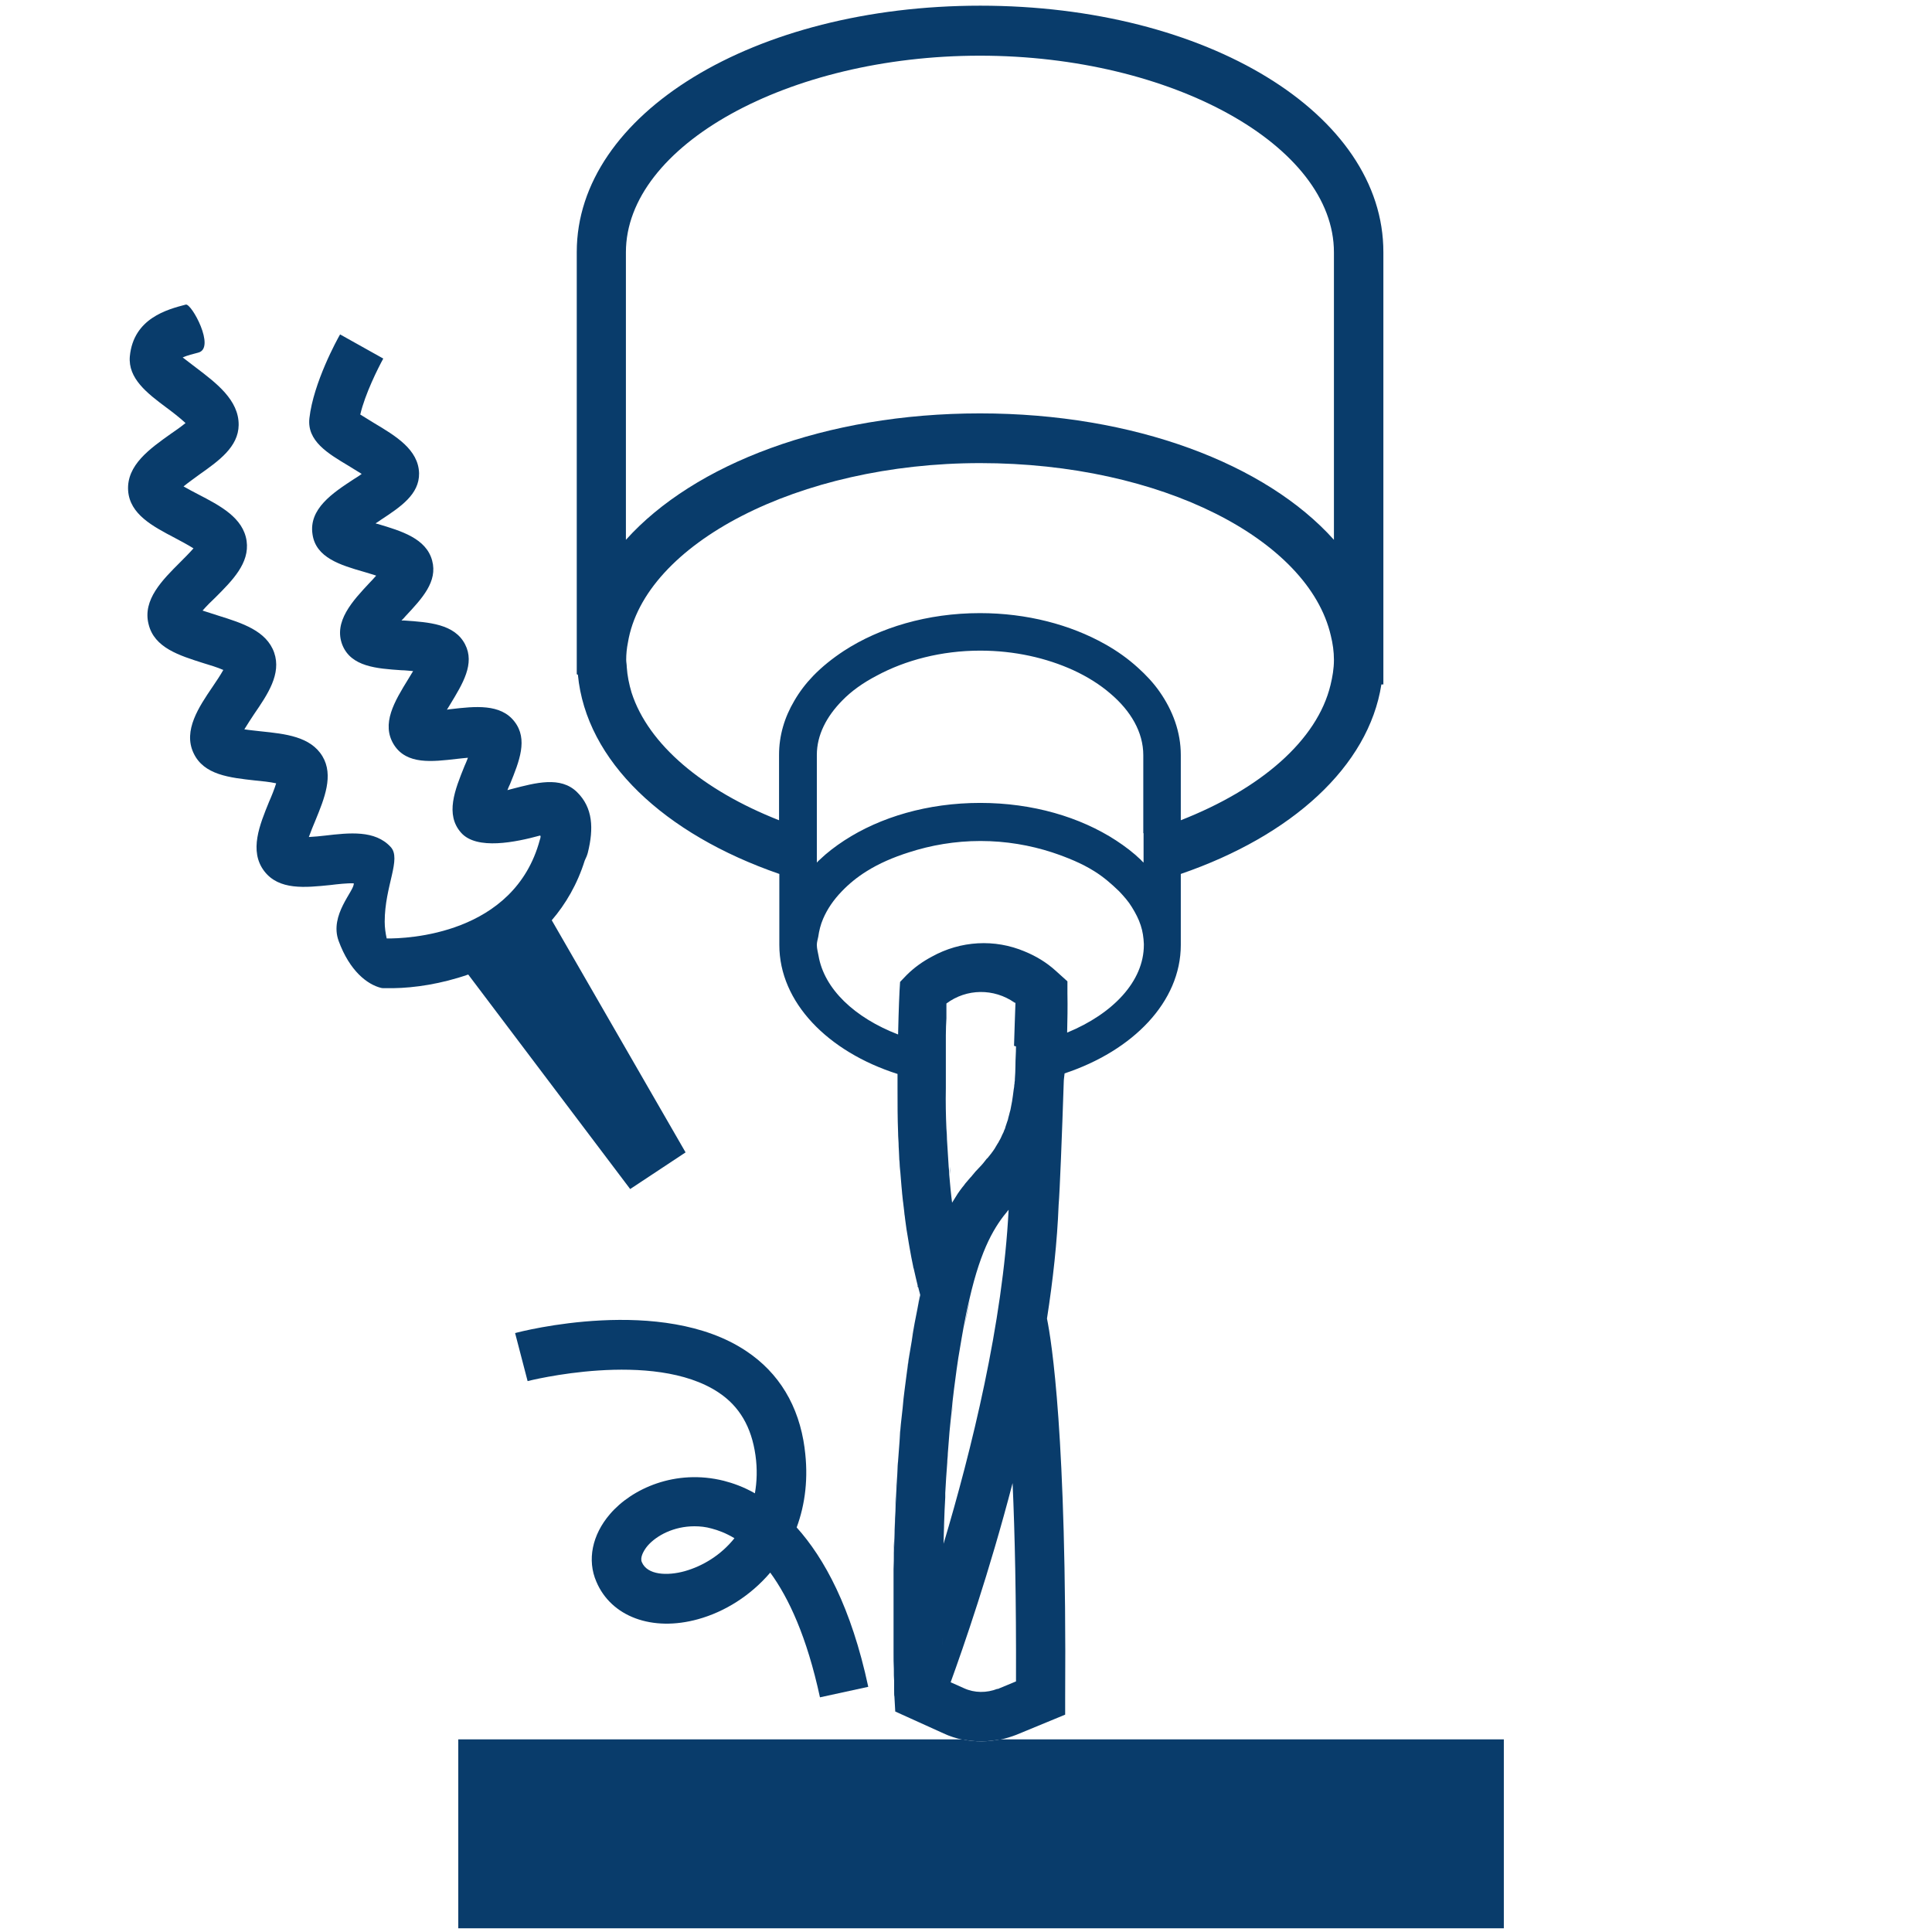 <?xml version="1.0" encoding="UTF-8"?>
<svg xmlns="http://www.w3.org/2000/svg" id="Ebene_1" data-name="Ebene 1" viewBox="0 0 68 68">
  <defs>
    <style>
      .cls-1 {
        fill: none;
      }

      .cls-2 {
        fill: #093c6b;
      }
    </style>
  </defs>
  <path class="cls-1" d="m33.94,59.42c.37.17.8.17,1.18.02l.65-.27c.01-2.92-.04-5.2-.12-6.98-.82,3.15-1.73,5.77-2.18,7.01l.47.21Z"></path>
  <path class="cls-1" d="m35.52,42.58c-.48.57-.97,1.32-1.38,3.15-.07.33-.14.67-.21,1.01-.02.11-.04.23-.06.34-.04.23-.08.47-.12.71-.02.14-.04.27-.06.41-.03.22-.06.45-.09.68-.02.14-.03.28-.05.42-.03.23-.05.46-.07.69-.01.13-.03.27-.04.4-.02.26-.04.51-.06.77,0,.11-.02.21-.02.32-.03.36-.05.72-.07,1.07,0,.05,0,.1,0,.15-.02.3-.03.6-.04.9,0,.12,0,.23-.01.35,0,.14,0,.28-.01.42,1-3.34,2.1-7.82,2.3-11.79Z"></path>
  <path class="cls-1" d="m24.44,53.73c-.72,0-1.33.32-1.65.69-.14.17-.27.4-.2.57.19.45.9.49,1.51.32.64-.18,1.28-.57,1.75-1.16-.3-.18-.57-.28-.8-.34-.21-.05-.42-.08-.61-.08Z"></path>
  <path class="cls-2" d="m31.71,50.09c.02-.18.04-.36.06-.54-.02.18-.04.36-.06.54Z"></path>
  <path class="cls-2" d="m31.46,54.63c0-.16,0-.32.02-.48,0,.16-.01.33-.02.48Z"></path>
  <path class="cls-2" d="m33.87,47.08c.02-.11.04-.23.06-.34-.02.11-.04.23-.06.34Z"></path>
  <path class="cls-2" d="m32,47.73c.03-.18.06-.35.09-.53-.03.18-.06.35-.09.53Z"></path>
  <path class="cls-2" d="m31.84,48.9c.02-.18.05-.36.07-.54-.02.18-.05.36-.07.54Z"></path>
  <path class="cls-2" d="m33.44,50.39c.01-.13.03-.27.04-.4-.01.13-.03.27-.04.4Z"></path>
  <path class="cls-2" d="m33.55,49.3c.02-.14.03-.28.05-.42-.02.14-.03.28-.05.42Z"></path>
  <path class="cls-2" d="m33.69,48.2c.02-.14.04-.27.06-.41-.02.14-.04.27-.06.41Z"></path>
  <path class="cls-2" d="m31.62,51.27c.01-.18.03-.36.04-.53-.01.18-.03.36-.04.53Z"></path>
  <path class="cls-2" d="m31.54,52.43c0-.17.02-.34.03-.52-.01.17-.02.35-.03.52Z"></path>
  <path class="cls-2" d="m31.49,53.56c0-.17.02-.34.02-.51,0,.17-.02.34-.02.51Z"></path>
  <path class="cls-2" d="m33.28,52.69s0-.1,0-.15c0,.05,0,.1,0,.15Z"></path>
  <path class="cls-2" d="m33.23,53.94c0-.12,0-.23.01-.35,0,.12,0,.23-.01.35Z"></path>
  <path class="cls-2" d="m32.18,46.57c.03-.17.07-.34.1-.51-.03.17-.07.34-.1.51Z"></path>
  <path class="cls-2" d="m33.35,51.48c0-.11.02-.21.02-.32,0,.11-.02.21-.02.32Z"></path>
  <path class="cls-2" d="m34.26,41.37s-.05.06-.07.08c.02-.03.05-.06.07-.08Z"></path>
  <path class="cls-2" d="m34.01,41.67s-.06.09-.1.13c.03-.04.06-.09.1-.13Z"></path>
  <path class="cls-2" d="m33.75,42.01c-.04.05-.07.11-.1.16.03-.05.07-.11.1-.16Z"></path>
  <path class="cls-2" d="m31.74,41.75c-.01-.16-.03-.32-.04-.49.01.17.03.33.04.49Z"></path>
  <path class="cls-2" d="m31.64,40.35c0-.16-.02-.32-.02-.49,0,.17.02.33.02.49Z"></path>
  <path class="cls-2" d="m31.87,42.92c-.02-.13-.04-.27-.05-.42.02.14.03.28.05.42Z"></path>
  <path class="cls-2" d="m32.31,45.31s0-.04-.02-.06c0,.02,0,.04.02.06Z"></path>
  <path class="cls-2" d="m33.55,42.33s0,0,0,0c-.04-.3-.07-.63-.1-.98.03.35.06.68.1.98Z"></path>
  <path class="cls-2" d="m33.43,41.07c-.02-.3-.04-.63-.06-.96.02.34.04.66.06.96Z"></path>
  <path class="cls-2" d="m33.18,56.74c0-.08,0-.16,0-.24,0,.08,0,.16,0,.24Z"></path>
  <path class="cls-2" d="m33.2,58.77s0,.03,0,.05c0-.02,0-.03,0-.05Z"></path>
  <path class="cls-2" d="m33.19,55.57c0,.11,0,.21,0,.32,0-.11,0-.21,0-.32Z"></path>
  <path class="cls-2" d="m33.18,57.39s0,.08,0,.12c0-.04,0-.08,0-.12Z"></path>
  <path class="cls-2" d="m33.21,54.6c0,.12,0,.24,0,.36,0-.12,0-.23,0-.36Z"></path>
  <path class="cls-2" d="m33.75,47.79c.04-.24.08-.48.12-.71-.04.23-.08.47-.12.71Z"></path>
  <path class="cls-2" d="m33.6,48.87c.03-.23.06-.45.09-.68-.03.22-.06.45-.09.68Z"></path>
  <path class="cls-2" d="m33.93,46.74c.06-.34.13-.68.21-1.01-.07.33-.14.67-.21,1.01Z"></path>
  <path class="cls-2" d="m33.38,51.16c.02-.26.04-.51.06-.77-.02.26-.04.51-.06.77Z"></path>
  <path class="cls-2" d="m33.48,49.99c.02-.23.05-.46.07-.69-.03.23-.05.46-.07.69Z"></path>
  <path class="cls-2" d="m33.29,52.55c.02-.35.04-.71.07-1.07-.03.36-.05.72-.07,1.07Z"></path>
  <path class="cls-2" d="m31.91,48.36c.03-.21.05-.43.09-.64-.03.21-.06.42-.09.64Z"></path>
  <path class="cls-2" d="m31.77,49.55c.02-.21.04-.43.07-.65-.03.21-.05.43-.07.65Z"></path>
  <path class="cls-2" d="m31.66,50.74c.02-.22.03-.43.05-.65-.02.22-.04.43-.05.65Z"></path>
  <path class="cls-2" d="m32.31,45.31c.02.1.05.19.07.26-.04.16-.06.33-.1.5.03-.16.07-.33.1-.49-.02-.07-.04-.16-.07-.27Z"></path>
  <path class="cls-2" d="m32.08,47.2c.03-.21.07-.42.1-.62-.04.21-.07.42-.1.62Z"></path>
  <path class="cls-2" d="m31.82,42.5c-.03-.24-.05-.49-.08-.75.02.26.05.51.08.75Z"></path>
  <path class="cls-2" d="m31.69,41.26c-.02-.29-.04-.6-.06-.92.02.32.03.63.06.92Z"></path>
  <path class="cls-2" d="m33.24,53.59c.01-.29.02-.59.04-.9-.02.3-.03.6-.04.9Z"></path>
  <path class="cls-2" d="m31.47,54.15c0-.2.01-.39.02-.59,0,.2-.01.39-.02.59Z"></path>
  <path class="cls-2" d="m31.51,53.05c0-.21.02-.41.03-.62-.01.21-.02.41-.03.62Z"></path>
  <path class="cls-2" d="m33.23,53.94c0,.14-.01.29-.01.43,0,0,0,0,0,0,0-.14,0-.28.01-.42Z"></path>
  <path class="cls-2" d="m31.58,51.91c.01-.21.03-.43.04-.64-.02.22-.03.43-.04.64Z"></path>
  <path class="cls-2" d="m33.45,41.34c0-.09-.01-.19-.02-.28,0,.09.01.19.02.28Z"></path>
  <path class="cls-2" d="m33.55,42.33c.03-.05.06-.11.1-.16-.03.05-.06.09-.1.15,0,0,0,0,0,0Z"></path>
  <path class="cls-2" d="m34.18,41.45c-.06.07-.12.14-.18.21.06-.08.12-.15.18-.21Z"></path>
  <path class="cls-2" d="m33.91,41.79c-.05.07-.11.14-.16.22.05-.08.11-.15.16-.22Z"></path>
  <path class="cls-2" d="m34.49,41.1c-.08.08-.16.17-.24.27.08-.09.16-.18.24-.27Z"></path>
  <path class="cls-2" d="m33.2,54.96c0,.21,0,.41-.01.61,0-.2,0-.4.01-.61Z"></path>
  <path class="cls-2" d="m33.21,54.37s0,0,0,0c0,.08,0,.15,0,.23,0-.08,0-.16,0-.24Z"></path>
  <path class="cls-2" d="m33.18,55.89c0,.21,0,.41,0,.61,0-.2,0-.4,0-.61Z"></path>
  <path class="cls-2" d="m33.21,59.09c0-.08,0-.17,0-.27,0,.09,0,.19,0,.27h0Z"></path>
  <path class="cls-2" d="m33.18,57.51c0,.5.01.92.02,1.26,0-.34-.02-.76-.02-1.26Z"></path>
  <path class="cls-2" d="m33.18,57.39c0-.21,0-.42,0-.65,0,.23,0,.44,0,.65Z"></path>
  <path class="cls-2" d="m35.21,61.22c-.22.04-.44.07-.66.07s-.45-.02-.67-.07h-17.75v6.65h36.8v-6.65h-17.72Z"></path>
  <path class="cls-2" d="m35.21,61.22h-1.33c.22.05.44.07.67.07s.44-.03.66-.07Z"></path>
  <g>
    <path class="cls-2" d="m28.32,50.97c-.2-1.49-.9-2.65-2.06-3.42-2.95-1.97-7.92-.69-8.13-.63l.44,1.69s4.42-1.13,6.72.4c.74.49,1.16,1.22,1.3,2.21.07.49.05.94-.02,1.34-.4-.23-.78-.36-1.09-.44-1.71-.43-3.25.28-4.01,1.17-.63.73-.81,1.62-.48,2.38.52,1.23,1.96,1.77,3.58,1.32.94-.26,1.85-.83,2.54-1.64.65.89,1.29,2.26,1.75,4.39l1.7-.37c-.6-2.8-1.55-4.53-2.52-5.61.3-.81.42-1.75.28-2.78Zm-4.22,4.33c-.61.17-1.32.14-1.51-.32-.07-.16.06-.4.2-.57.32-.37.93-.69,1.65-.69.2,0,.4.02.61.08.23.06.5.16.8.34-.47.59-1.11.98-1.75,1.16Z"></path>
    <path class="cls-2" d="m34.5.2c-7.96,0-14.2,3.81-14.2,8.67v14.86l.04.02c.29,3.04,3.04,5.61,7.09,7.01v2.39h0s0,.07,0,.11c0,2.02,1.71,3.76,4.16,4.54,0,.16,0,.32,0,.49,0,.56,0,1.08.02,1.57,0,.17.02.33.02.49.02.32.03.63.06.92.01.17.03.33.04.49.02.26.05.51.08.75.02.14.03.28.05.42.03.23.06.45.1.66.02.1.03.21.05.3.04.25.09.48.13.68,0,.03.01.06.02.08.05.23.1.43.14.6,0,.02.01.04.02.06.03.11.05.19.07.27-.04.16-.07.33-.1.49-.03.17-.07.34-.1.51-.04.21-.07.42-.1.62-.03.18-.06.35-.09.53-.03.21-.06.42-.09.64-.02.18-.05.36-.07.54-.03.21-.05.43-.07.65-.02.18-.04.36-.06.54-.02.22-.04.43-.05.65-.01.18-.03.36-.04.53-.02.22-.03.43-.04.64-.01.17-.02.35-.03.52-.01.21-.02.42-.03.62,0,.17-.02.34-.02.51,0,.2-.01.39-.02.59,0,.16-.01.33-.02.48,0,.2,0,.4-.01.59,0,.14,0,.28,0,.42,0,.2,0,.39,0,.59,0,.11,0,.24,0,.35,0,.19,0,.37,0,.55,0,.1,0,.2,0,.29,0,.18,0,.33,0,.49,0,.08,0,.17,0,.24,0,.21,0,.4.01.58,0,0,0,.02,0,.02,0,.15,0,.28.01.4,0,.02,0,.06,0,.08,0,.09,0,.14,0,.21,0,.13,0,.24.01.26l.03.53,1.7.77c.21.1.44.17.66.22h1.33c.19-.04.39-.1.57-.17l1.72-.71v-.58c.06-9.23-.48-12.58-.64-13.36.21-1.35.36-2.7.41-4,.04-.45.12-2.49.18-4.32,0-.1.02-.2.03-.31,2.41-.8,4.09-2.52,4.09-4.52,0-.02,0-.04,0-.06h0v-2.44c3.9-1.34,6.61-3.78,7.06-6.67h.07v-15.21C48.7,4,42.47.2,34.5.2Zm-1.32,57.31c0,.5.01.93.02,1.26,0-.34-.02-.76-.02-1.26Zm.03,1.58c0-.08,0-.17,0-.27,0,.1,0,.18,0,.27h0Zm0-4.72c0,.08,0,.16,0,.24,0-.08,0-.15,0-.23,0-.14,0-.29.01-.43,0-.12,0-.23.01-.35.01-.29.02-.59.04-.9,0-.05,0-.1,0-.15.02-.35.04-.71.07-1.07,0-.11.02-.21.02-.32.02-.26.04-.51.06-.77.01-.13.03-.27.04-.4.02-.23.05-.46.07-.69.02-.14.03-.28.05-.42.03-.23.06-.45.09-.68.02-.14.04-.27.06-.41.04-.24.08-.48.12-.71.02-.11.04-.23.06-.34.06-.34.13-.68.21-1.01.42-1.83.9-2.58,1.38-3.15-.2,3.97-1.3,8.45-2.3,11.79Zm1.9,5.07c-.38.15-.81.15-1.18-.02l-.47-.21c.45-1.24,1.36-3.86,2.18-7.01.08,1.78.13,4.06.12,6.98l-.65.27Zm.65-22.61c0,.22-.02.45-.02.68,0,.16-.01.32-.02.47,0,.04,0,.07-.01.11,0,.03,0,.06-.01.09,0,.05-.01.11-.02.16-.01.08-.02.15-.03.23-.01.07-.02.14-.03.2-.01.07-.03.14-.04.21-.01.06-.02.11-.04.17-.02.07-.03.13-.05.19-.01.05-.02.1-.04.14-.02.06-.04.12-.06.18-.01.04-.02.08-.04.11-.02.06-.04.11-.07.16-.01.03-.03.06-.04.09-.02.05-.05.1-.08.15-.01.02-.02.05-.04.07-.03.05-.06.1-.09.15-.01.02-.02.04-.03.05-.03.05-.07.1-.1.14,0,.01-.02.02-.03.04-.04.05-.08.1-.12.15h-.01c-.09.12-.18.23-.28.33-.08.08-.16.17-.24.27-.02.03-.05.06-.07.08-.06.07-.12.14-.18.21-.03.04-.06.09-.1.13-.05.07-.11.14-.16.22-.03.05-.07.11-.1.16-.03.05-.06.1-.1.16,0,0,0,0,0,0,0,0,0,0,0,0-.04-.3-.07-.63-.1-.98,0-.09-.01-.19-.02-.28-.02-.31-.04-.63-.06-.96,0-.13-.01-.26-.02-.39-.02-.45-.03-.92-.02-1.42,0-.04,0-.08,0-.13,0-.23,0-.45,0-.66,0-.05,0-.11,0-.16,0-.03,0-.07,0-.1,0-.14,0-.27,0-.4,0-.1,0-.22,0-.32,0-.03,0-.06,0-.09,0-.22.01-.42.02-.6,0-.07,0-.13,0-.2,0-.08,0-.15,0-.22h0s0-.07,0-.1c.71-.53,1.67-.54,2.4-.03,0,0,.02,0,.03.01-.02.45-.03.97-.05,1.51Zm1.8-.49c.01-.43.02-.88.01-1.38h0v-.42s-.41-.37-.41-.37c-.33-.3-.7-.52-1.09-.68-1.06-.45-2.26-.38-3.27.18-.32.17-.62.38-.89.65l-.23.24-.02.33s-.03.58-.05,1.52c-1.53-.59-2.6-1.6-2.8-2.77-.02-.12-.06-.25-.06-.38,0-.1.03-.19.05-.29.03-.21.08-.42.17-.63.15-.35.37-.67.66-.97.25-.26.54-.5.88-.71.43-.27.94-.49,1.48-.66.77-.25,1.62-.4,2.52-.4s1.75.15,2.52.4c.54.18,1.05.39,1.48.66.34.21.62.46.88.71.17.18.33.36.45.56.13.21.24.42.31.64.07.21.1.43.11.65,0,.01,0,.02,0,.04,0,1.28-1.09,2.42-2.69,3.08Zm2.69-7.02v1.04s-.07-.06-.1-.1c-.26-.25-.55-.47-.87-.68-1.26-.82-2.93-1.32-4.78-1.32s-3.52.5-4.78,1.32c-.32.21-.61.43-.87.68-.03.03-.07.06-.1.1v-3.79c0-.7.34-1.35.89-1.91.33-.34.74-.63,1.22-.88,1-.54,2.27-.88,3.64-.88,1.21,0,2.34.26,3.28.69.5.23.94.51,1.3.82.72.61,1.16,1.36,1.16,2.17v2.75Zm6.7-6.09c0,.3-.05.59-.12.88-.47,1.95-2.46,3.66-5.27,4.76v-2.3c0-.8-.28-1.56-.75-2.23-.21-.3-.47-.58-.76-.84-.34-.31-.73-.59-1.16-.83-1.21-.68-2.74-1.09-4.4-1.09-1.85,0-3.53.51-4.79,1.33-.41.27-.77.56-1.08.88-.26.27-.48.56-.66.87-.35.59-.54,1.23-.54,1.91v2.3c-2.67-1.05-4.6-2.66-5.19-4.49-.09-.3-.15-.6-.17-.9,0-.09-.02-.17-.02-.26,0-.2.02-.4.06-.6.57-3.48,6.01-6.32,12.4-6.32s11.56,2.7,12.34,6.07c.07.28.11.57.11.85,0,0,0,0,0,.01Zm0-4.23c-2.39-2.67-7.02-4.45-12.46-4.45s-10.06,1.78-12.46,4.45v-10.12c0-3.75,5.7-6.92,12.46-6.92s12.46,3.17,12.46,6.92v10.12Z"></path>
    <path class="cls-2" d="m24.13,40.56l-4.71-8.17c.49-.57.9-1.27,1.16-2.1.05-.1.09-.2.11-.28.21-.85.18-1.58-.38-2.13-.58-.57-1.45-.33-2.3-.11-.05.01-.1.03-.15.04.03-.08.06-.15.09-.21.33-.81.64-1.58.16-2.2-.49-.64-1.39-.54-2.25-.44-.04,0-.08.01-.13.02.04-.07.08-.13.11-.18.45-.74.88-1.44.53-2.12-.37-.72-1.27-.78-2.14-.84-.03,0-.07,0-.1,0,.05-.05.1-.1.14-.15.59-.63,1.14-1.22.94-1.96-.21-.78-1.08-1.04-1.92-1.29-.02,0-.05-.01-.07-.02.06-.04.13-.08.18-.12.7-.46,1.36-.9,1.35-1.64-.02-.84-.83-1.32-1.6-1.78-.14-.09-.33-.2-.47-.29.17-.73.63-1.64.81-1.97l-1.52-.85c-.1.17-.94,1.7-1.08,2.95-.09.8.65,1.24,1.37,1.67.13.08.31.19.47.29-.09.07-.19.13-.27.18-.75.49-1.6,1.05-1.46,1.95.12.82.98,1.08,1.82,1.32.12.04.28.08.42.13-.08.09-.16.18-.23.25-.6.64-1.28,1.37-.96,2.19.31.77,1.21.83,2.08.89.12,0,.27.02.41.03-.06.1-.12.2-.17.28-.48.78-.97,1.58-.5,2.32.45.7,1.34.59,2.21.49.11-.01.25-.03.39-.04-.04.1-.08.21-.12.29-.34.84-.69,1.71-.12,2.35.55.62,1.93.33,2.77.1.04-.01.03.07,0,.15-.9,3.35-4.7,3.48-5.39,3.47-.04-.18-.07-.38-.07-.59,0-1.26.6-2.21.21-2.63-.55-.6-1.45-.5-2.31-.4-.16.02-.38.04-.57.05.07-.19.16-.42.23-.58.32-.78.65-1.59.25-2.26-.42-.7-1.31-.79-2.17-.88-.16-.02-.39-.04-.58-.07.11-.18.24-.38.34-.53.48-.7.97-1.42.71-2.17-.27-.77-1.13-1.04-1.96-1.3-.16-.05-.37-.12-.56-.18.14-.16.32-.34.45-.46.6-.6,1.21-1.21,1.1-1.99-.12-.82-.93-1.24-1.72-1.65-.14-.07-.34-.18-.5-.27.17-.14.4-.3.56-.42.68-.48,1.37-.97,1.38-1.74.01-.88-.79-1.48-1.5-2.02-.14-.11-.33-.25-.47-.36.15-.07.4-.13.55-.17.62-.16-.24-1.74-.44-1.69-.65.17-1.84.48-1.97,1.82-.07.78.61,1.3,1.28,1.8.19.14.49.37.68.55-.16.13-.37.28-.52.38-.73.52-1.56,1.1-1.5,2,.06.83.86,1.25,1.64,1.66.19.1.47.25.66.37-.14.16-.33.35-.47.49-.62.62-1.33,1.32-1.11,2.18.2.83,1.08,1.1,1.93,1.37.2.06.5.15.7.24-.1.18-.26.42-.37.58-.49.72-1.05,1.55-.68,2.34.36.78,1.28.87,2.17.97.21.02.52.05.74.1-.06.2-.17.47-.25.65-.33.81-.71,1.73-.17,2.44.52.68,1.44.58,2.33.49.24-.03.6-.07.82-.06.04.25-.87,1.11-.53,2.03.39,1.06,1.01,1.53,1.49,1.65h0s.05.01.07.01c.07,0,.15,0,.22,0,.05,0,.1,0,.14,0,.75-.01,1.69-.15,2.64-.48l5.7,7.55,1.95-1.29Z"></path>
  </g>
</svg>
